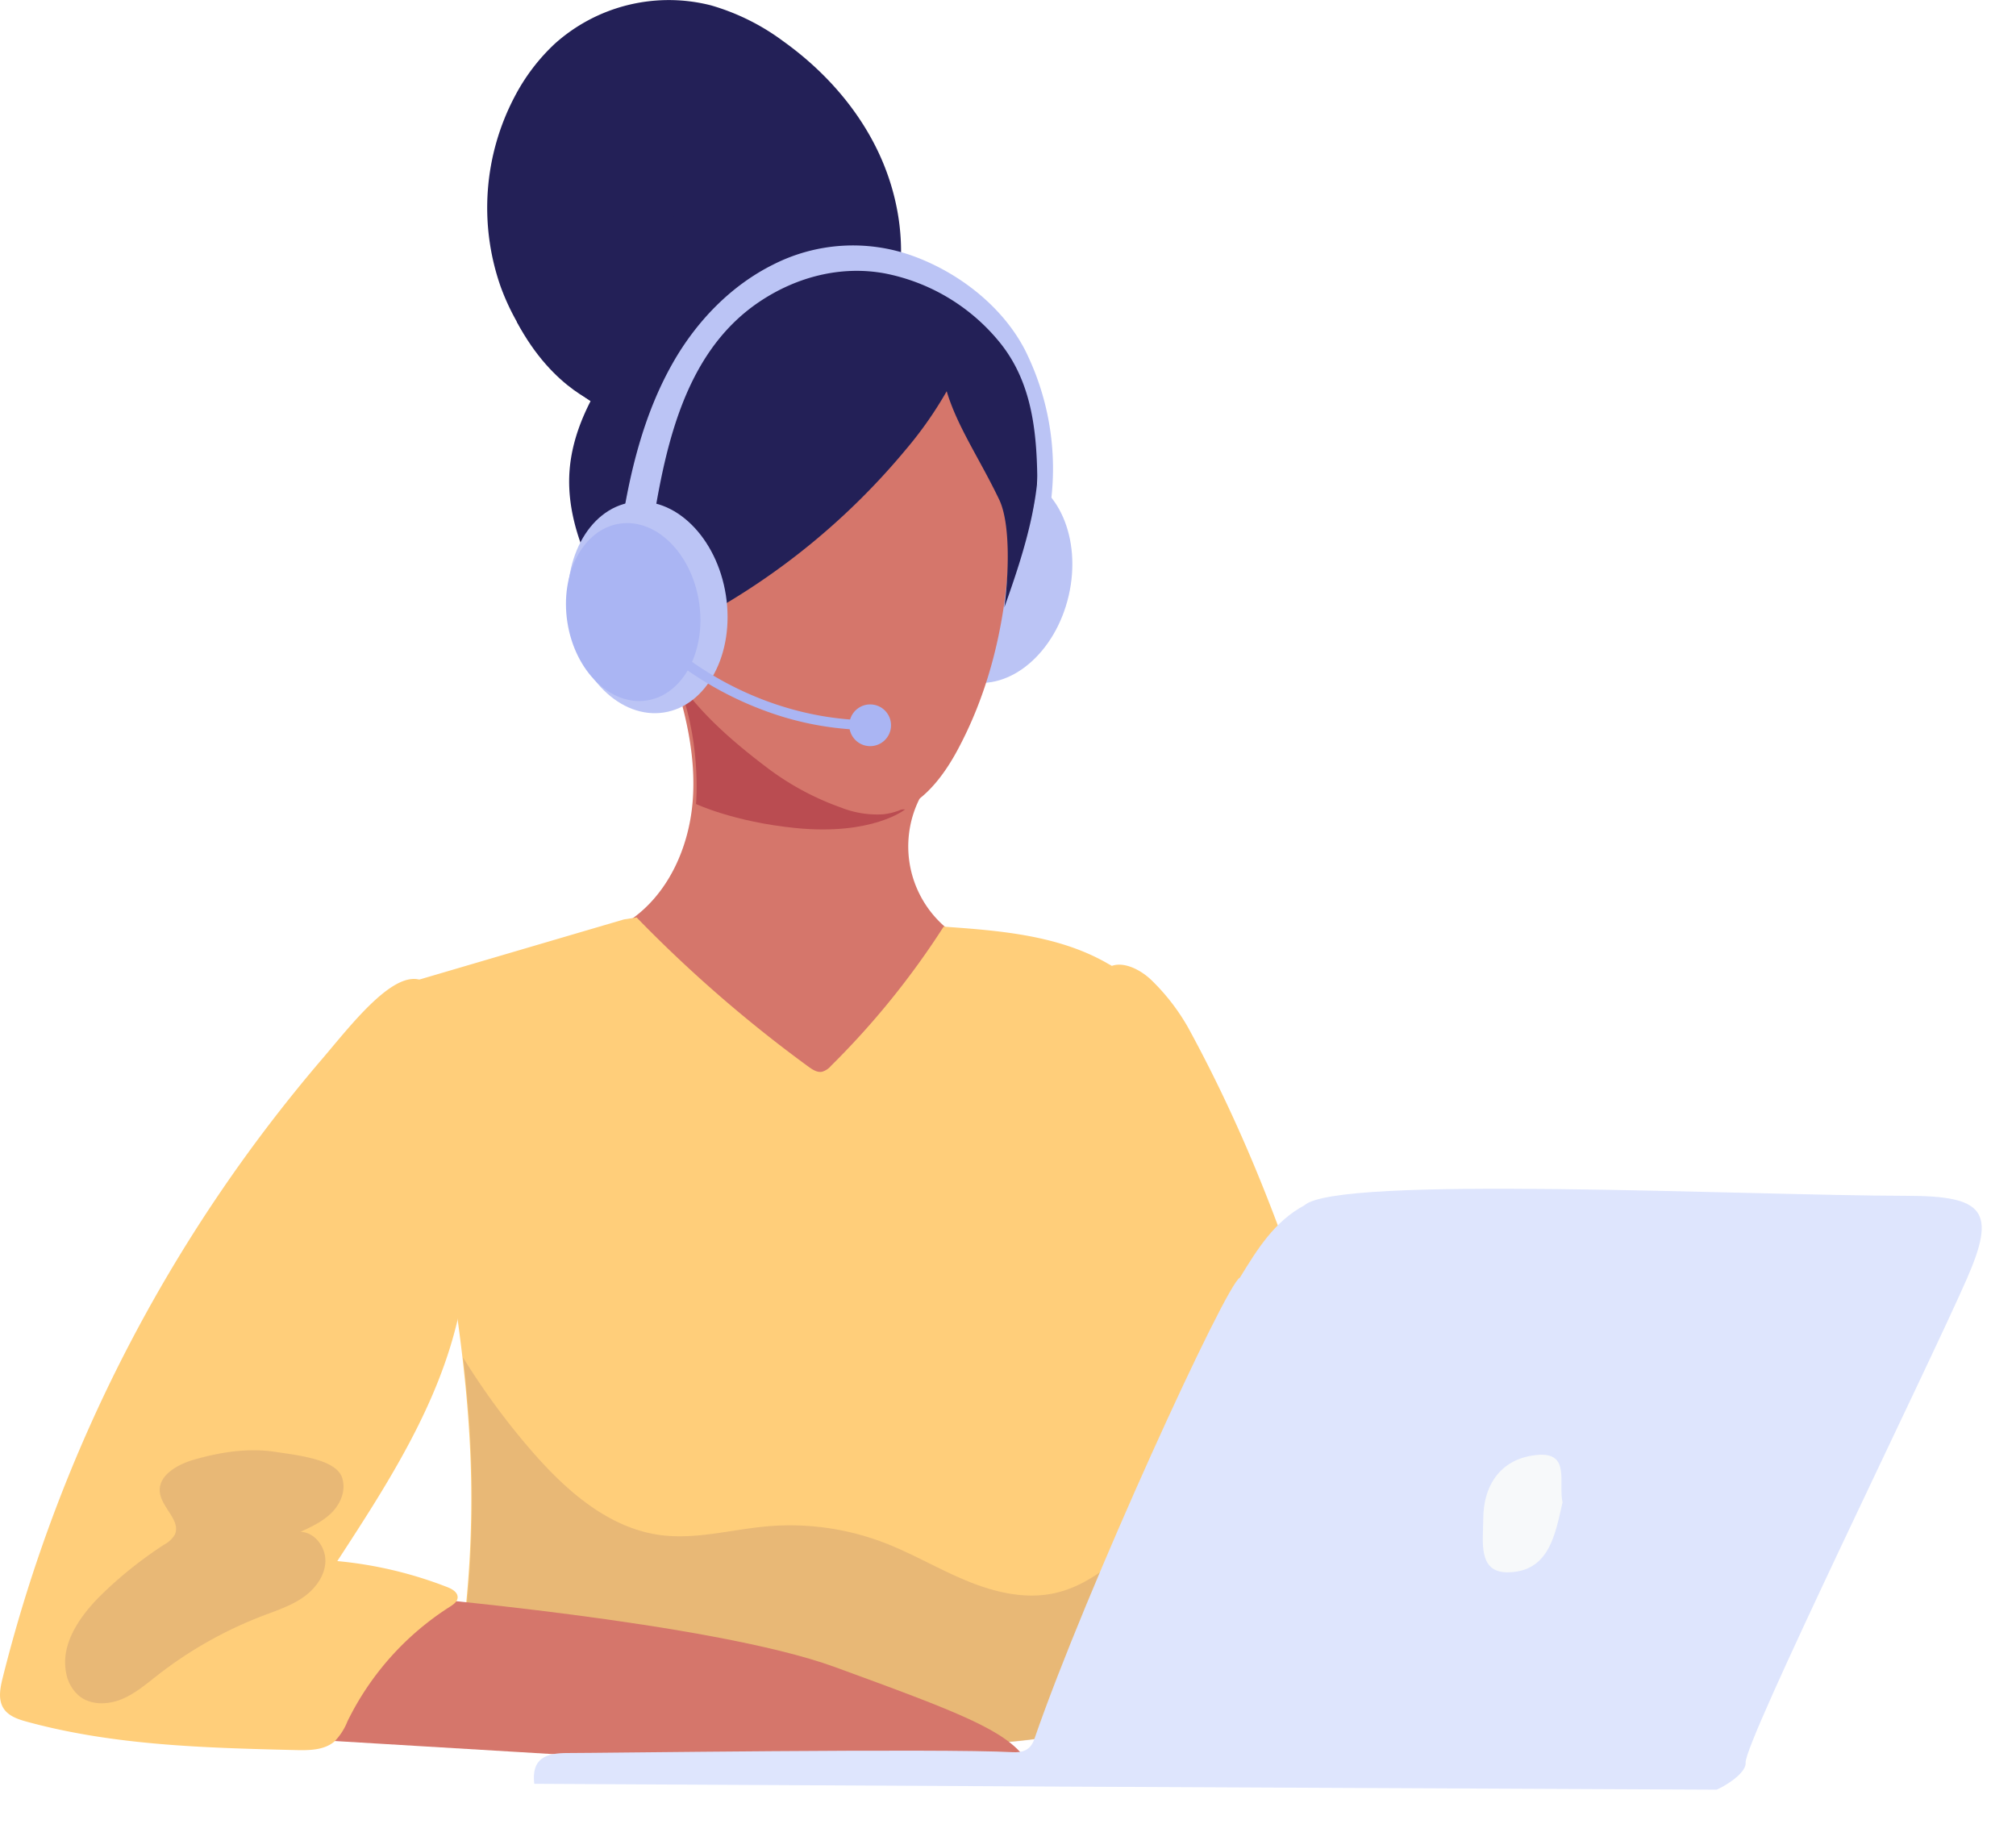 <svg xmlns="http://www.w3.org/2000/svg" xmlns:xlink="http://www.w3.org/1999/xlink" width="529.216" height="478.819" viewBox="0 0 529.216 478.819">
  <defs>
    <filter id="Tracé_355" x="264.208" y="303.063" width="265.007" height="175.756" filterUnits="userSpaceOnUse">
      <feOffset dy="3" input="SourceAlpha"/>
      <feGaussianBlur stdDeviation="3" result="blur"/>
      <feFlood flood-opacity="0.161"/>
      <feComposite operator="in" in2="blur"/>
      <feComposite in="SourceGraphic"/>
    </filter>
    <filter id="Tracé_356" x="131.135" y="307.432" width="223.866" height="170.589" filterUnits="userSpaceOnUse">
      <feOffset dy="3" input="SourceAlpha"/>
      <feGaussianBlur stdDeviation="3" result="blur-2"/>
      <feFlood flood-opacity="0.161"/>
      <feComposite operator="in" in2="blur-2"/>
      <feComposite in="SourceGraphic"/>
    </filter>
    <filter id="Tracé_357" x="380.245" y="372.895" width="38.929" height="48.867" filterUnits="userSpaceOnUse">
      <feOffset dy="3" input="SourceAlpha"/>
      <feGaussianBlur stdDeviation="3" result="blur-3"/>
      <feFlood flood-opacity="0.161"/>
      <feComposite operator="in" in2="blur-3"/>
      <feComposite in="SourceGraphic"/>
    </filter>
  </defs>
  <g id="Groupe_4086" data-name="Groupe 4086" transform="translate(-835.556 2837.658)">
    <path id="Tracé_4616" data-name="Tracé 4616" d="M1264.3,366.1a61.518,61.518,0,0,1-34.946-35.94,62.585,62.585,0,0,1,3.669-50.05,51.717,51.717,0,0,1,10.456-13.781,44.807,44.807,0,0,1,41.068-10.117,59.234,59.234,0,0,1,18.987,9.439c10.4,7.443,19.25,17.231,24.78,28.765s7.613,24.841,4.974,37.358" transform="translate(-262.335 -3092.458)" fill="#232057"/>
    <path id="Tracé_4617" data-name="Tracé 4617" d="M1251.475,328.169s-12.978-3.774-22.651-22.09c0,0,40.354-53.617,100.08-17.187" transform="translate(-257.615 -3059.287)" fill="#232057"/>
    <ellipse id="Ellipse_95" data-name="Ellipse 95" cx="27.916" cy="20.788" rx="27.916" ry="20.788" transform="translate(1069.301 -2663.46) rotate(-76.977)" fill="#bbc4f5"/>
    <path id="Tracé_4618" data-name="Tracé 4618" d="M1254.944,324.453c3.91,11.5,6.851,23.588,5.826,35.687s-6.525,24.279-16.593,31.065c-2.034,1.37-4.465,2.863-4.72,5.3a7.153,7.153,0,0,0,.786,3.456,80.864,80.864,0,0,0,24.969,32.454c7.637,5.9,16.846,10.527,26.49,10.136a39.612,39.612,0,0,0,14.47-3.812,68,68,0,0,0,35.934-39.265,27.94,27.94,0,0,1-20.657-42.267" transform="translate(-243.404 -2987.183)" fill="#d5766b"/>
    <path id="Tracé_4619" data-name="Tracé 4619" d="M1245.14,324.453s10.915,12.532,21.073,18.845,23.87,16.361,39.262,16.055c0,0-8.513,6.917-28.8,4.877-16.208-1.629-26.076-6.31-26.076-6.31S1252.22,340.34,1245.14,324.453Z" transform="translate(-232.331 -2984.519)" fill="#ba4c51"/>
    <path id="Tracé_4620" data-name="Tracé 4620" d="M1311.91,281.181c7.014,5.112,14.467,9.523,18.735,17.08,3.269,5.79,4.554,12.468,5.558,19.044,4.842,31.672,3.932,65.57-11.331,93.744-4.22,7.787-10.545,15.675-19.352,16.634a25.677,25.677,0,0,1-11.071-1.754,71.892,71.892,0,0,1-19.79-10.744c-15.339-11.642-27.929-24.153-31.853-43.005s.849-43.877,10.267-60.675" transform="translate(-238.084 -3051.576)" fill="#d5766b"/>
    <path id="Tracé_4624" data-name="Tracé 4624" d="M1317.7,287.922c3.488,2.18,7.185,4.6,8.728,8.414,1.968,4.86-.189,10.364-2.749,14.941a84.033,84.033,0,0,1-50.558,39.535c-4.773,1.3-9.88,2.172-14.632.8-5.668-1.637-10.14-6.418-12.144-11.966a27.807,27.807,0,0,1-.015-17.394" transform="translate(-232.642 -3041.13)" fill="#d5766b"/>
    <path id="Tracé_4625" data-name="Tracé 4625" d="M1356.871,327.616c-3.835-25.053-17.667-39.28-32.758-44.229l.028.056c-.357-.158-.7-.347-1.061-.492a46.175,46.175,0,0,0-14.977-2.835c-17.6-.788-35.691,4.566-49.025,16.081a81.256,81.256,0,0,0-12.848,14.451c-6.173,8.646-11.287,18.49-11.94,29.094-.642,10.443,3.1,20.706,8.1,29.9,2.833,5.206,6.7,10.632,12.511,11.8,4.783.956,9.582-1.257,13.873-3.577A183.865,183.865,0,0,0,1322.6,333.7a101.026,101.026,0,0,0,10.724-15.3c2.807,9.339,8.62,17.674,13.766,28.406,3.2,6.675,2.366,20.976,1.375,28.327C1353.8,360.182,1359.273,343.316,1356.871,327.616Z" transform="translate(-249.255 -3053.346)" fill="#232057"/>
    <g id="Groupe_4067" data-name="Groupe 4067" transform="translate(998.407 -2773.231)">
      <path id="Tracé_4627" data-name="Tracé 4627" d="M1246.989,360.063c3.59-23.883,8.029-51.226,29.163-65.31,9.638-6.423,21.221-9.449,32.712-7.348a51.577,51.577,0,0,1,30.3,18.23c8.633,10.724,9.814,24.148,9.786,38.5,0,1.464-2.073,7.935-.693,8.715s4.077-4.074,4.242-5.347a69.662,69.662,0,0,0-6.825-40.055c-6.01-11.555-17.618-20.448-29.765-24.747a46.182,46.182,0,0,0-36.261,2.376c-11.208,5.561-20.237,15.025-26.379,25.828-7.756,13.638-11.42,29.1-13.732,44.489-.217,1.443.341,3.656,1.7,4.426,1.408.8,2.251-.528,2.44-1.787Z" transform="translate(-1239.491 -280.069)" fill="#bbc4f5"/>
    </g>
    <ellipse id="Ellipse_100" data-name="Ellipse 100" cx="20.788" cy="27.916" rx="20.788" ry="27.916" transform="translate(980.744 -2702.604) rotate(-8.816)" fill="#bbc4f5"/>
    <g id="Groupe_4069" data-name="Groupe 4069" transform="translate(1003.623 -2673.927)">
      <g id="Groupe_4068" data-name="Groupe 4068">
        <path id="Tracé_4628" data-name="Tracé 4628" d="M1241.876,321.159a68.3,68.3,0,0,0,10.071,8.671,89.931,89.931,0,0,0,27.4,13.748,80.879,80.879,0,0,0,21.619,3.348,1.277,1.277,0,0,0,.1-2.55c-19.921-.349-39.439-8.61-54.193-21.92-1.073-.969-2.149-1.961-3.129-3.029a1.274,1.274,0,0,0-1.869,1.731Z" transform="translate(-1241.537 -319.017)" fill="#aab5f3"/>
      </g>
      <ellipse id="Ellipse_101" data-name="Ellipse 101" cx="5.48" cy="5.48" rx="5.48" ry="5.48" transform="translate(54.877 21.189)" fill="#aab5f3"/>
    </g>
    <ellipse id="Ellipse_102" data-name="Ellipse 102" cx="17.484" cy="23.48" rx="17.484" ry="23.48" transform="translate(980.897 -2697.503) rotate(-8.816)" fill="#aab5f3"/>
    <path id="Tracé_4629" data-name="Tracé 4629" d="M1280.272,348.7a353.3,353.3,0,0,0,45.13,39.189c1.047.761,2.257,1.558,3.529,1.329a4.821,4.821,0,0,0,2.365-1.544,213.521,213.521,0,0,0,29.581-36.555c14.94,1.049,30.489,2.284,43.4,9.88a6.535,6.535,0,0,1,2.6,2.308c.93,1.721.272,3.825-.291,5.7-5.971,19.875,1.09,40.975,3.994,61.524,5.655,40.024-4.679,81.3,3.072,120.974.326,1.672.609,3.632-.552,4.88a5.167,5.167,0,0,1-1.849,1.115c-17.662,7.431-37.3,8.417-56.459,8.526a709.352,709.352,0,0,1-107.225-7.553c-4.693-.691-9.956-1.792-12.485-5.8-2.153-3.415-1.574-7.806-1-11.805a280.255,280.255,0,0,0,2.643-48.675c-1.362-41.25-11.8-81.611-17.077-122.545a3.228,3.228,0,0,1,2.806-4.407l54.479-16.014" transform="translate(-277.606 -2945.515)" fill="#ffce7a"/>
    <path id="Tracé_4630" data-name="Tracé 4630" d="M1295.168,354.412c3.42-2.754,8.823-.1,11.96,2.977a55.425,55.425,0,0,1,9.48,12.248c23.529,43.02,36.242,87.146,48.574,134.6l7.24,27.86c.829,3.189,1.615,6.754.005,9.627-1.381,2.463-4.165,3.736-6.8,4.752a117.248,117.248,0,0,1-52.1,7.371c-3.227-.283-6.552-.731-9.336-2.39-4.886-2.909-7.017-8.787-8.594-14.252-7.922-27.466-10.84-56.122-12.458-84.661-.38-6.721-.69-13.453-.487-20.179.718-23.779,7.814-46.845,14.85-69.569" transform="translate(-169.237 -2937.671)" fill="#ffce7a"/>
    <path id="Tracé_4631" data-name="Tracé 4631" d="M1401.865,439.954c-6.237,6.085-13.121,11.617-21.544,13.235-7.67,1.474-15.606-.555-22.808-3.573s-13.967-7.031-21.261-9.826a69.164,69.164,0,0,0-30.5-4.3c-9.4.807-18.774,3.542-28.129,2.319-13.657-1.789-24.8-11.661-33.838-22.052a188.072,188.072,0,0,1-18.037-24.562c1.079,9.3,1.876,18.632,2.183,28.009a279.705,279.705,0,0,1-2.642,48.675c-.568,4-1.147,8.39,1.006,11.805,2.528,4.013,7.792,5.114,12.485,5.8A709.33,709.33,0,0,0,1346,493.039c19.159-.109,38.8-1.1,56.459-8.526a5.133,5.133,0,0,0,1.846-1.115c1.164-1.245.878-3.208.552-4.88C1402.371,465.8,1401.754,452.909,1401.865,439.954Z" transform="translate(-268.631 -2872.471)" fill="#d3a474" opacity="0.53"/>
    <path id="Tracé_4632" data-name="Tracé 4632" d="M1235.021,414.192s82.068,6.892,114.4,18.711,44.975,16.579,50.228,24.293-29.216,4.269-29.216,4.269l-160.859-9.649" transform="translate(-294.73 -2832.938)" fill="#d5766b"/>
    <path id="Tracé_4633" data-name="Tracé 4633" d="M1290.584,354.84c12.578,16.5,13.5,38.357,13.206,59.1a142.271,142.271,0,0,1-3.034,29.205c-5.275,23.466-18.659,44.17-31.8,64.314a106.581,106.581,0,0,1,28.868,6.832c1.289.5,2.8,1.376,2.716,2.757-.062,1.082-1.1,1.805-2.009,2.385a74.38,74.38,0,0,0-26.908,30.1,15.965,15.965,0,0,1-3.328,5.2c-2.684,2.384-6.648,2.428-10.234,2.341-23.708-.576-47.693-1.191-70.573-7.439-2.322-.634-4.823-1.465-6.131-3.486-1.5-2.316-.914-5.356-.245-8.034a399.246,399.246,0,0,1,83.772-162.365c7.265-8.48,18.251-23.007,25.7-20.91" transform="translate(-344.855 -2935.304)" fill="#ffce7a"/>
    <path id="Tracé_4634" data-name="Tracé 4634" d="M1259.59,408.033c-.867-5.3-10.742-6.435-17.857-7.488s-14.4.1-21.31,2.1c-4.3,1.251-9.372,4.116-8.847,8.567.479,4.067,5.691,7.5,3.866,11.172a7.151,7.151,0,0,1-2.743,2.534,106.447,106.447,0,0,0-15.962,12.656c-5.873,5.652-11.452,13.287-9.717,21.248a10.173,10.173,0,0,0,3.436,5.873c3.023,2.384,7.42,2.281,10.99.84s6.542-4.01,9.576-6.376a107.251,107.251,0,0,1,27.566-15.56c3.575-1.368,7.276-2.569,10.438-4.731s5.781-5.506,5.99-9.331-2.689-7.874-6.517-7.977c2.876-1.335,5.818-2.714,8.08-4.94s3.752-5.5,3.012-8.589" transform="translate(-334.052 -2857.08)" fill="#d3a474" opacity="0.53"/>
    <g id="Groupe_4085" data-name="Groupe 4085" transform="translate(844 -2732.181)">
      <g transform="matrix(1, 0, 0, 1, -8.44, -105.48)" filter="url(#Tracé_355)">
        <path id="Tracé_355-2" data-name="Tracé 355" d="M475.921,313.936c8.637-8,114.818-2.577,158.278-2.507,20.222.031,23.422,4.012,15.633,21.776-10.5,23.957-58.687,122.1-58.073,127.052.141,3.067-6.492,6.691-7.648,7.066q-86.091-.4-172.167-.8c-7.371-2.719-5.226-8.028-3.7-13.276,3.262-11.259,8.942-21.5,13.907-31.98,13.077-27.594,26.574-54.988,38.062-83.3C463.881,328.915,471.013,322.162,475.921,313.936Z" transform="translate(-133.52 -0.5)" fill="#dee5fd"/>
      </g>
      <g transform="matrix(1, 0, 0, 1, -8.44, -105.48)" filter="url(#Tracé_356)">
        <path id="Tracé_356-2" data-name="Tracé 356" d="M578.843,310.557l3.6,1.841c-17.914,18.157-23.4,43.027-34.611,64.773-11.8,22.889-21.891,46.651-32.925,69.937-2.613,5.513-5.115,10.667-.044,16.039q-69.089-.364-138.183-.728c-.79-6.656,3.041-8.094,8.668-8.081,7.635.018,98.095-1.249,116.919-.225,2.445.132,4.648-.415,5.658-3.35,13.519-39.232,50.425-119.765,54-121.235C566.432,322.191,570.9,314.829,578.843,310.557Z" transform="translate(-236.44 2.87)" fill="#dee5fd"/>
      </g>
      <g transform="matrix(1, 0, 0, 1, -8.44, -105.48)" filter="url(#Tracé_357)">
        <path id="Tracé_357-2" data-name="Tracé 357" d="M453.949,337.913c-1.889,8.178-3.4,18.237-14.388,18.343-7.944.075-6.426-8.253-6.421-13.867.013-9.608,5.1-16.237,14.406-16.961C456.028,324.77,452.842,332.732,453.949,337.913Z" transform="translate(-43.78 53.51)" fill="#f7f9fa"/>
      </g>
    </g>
  </g>
</svg>
